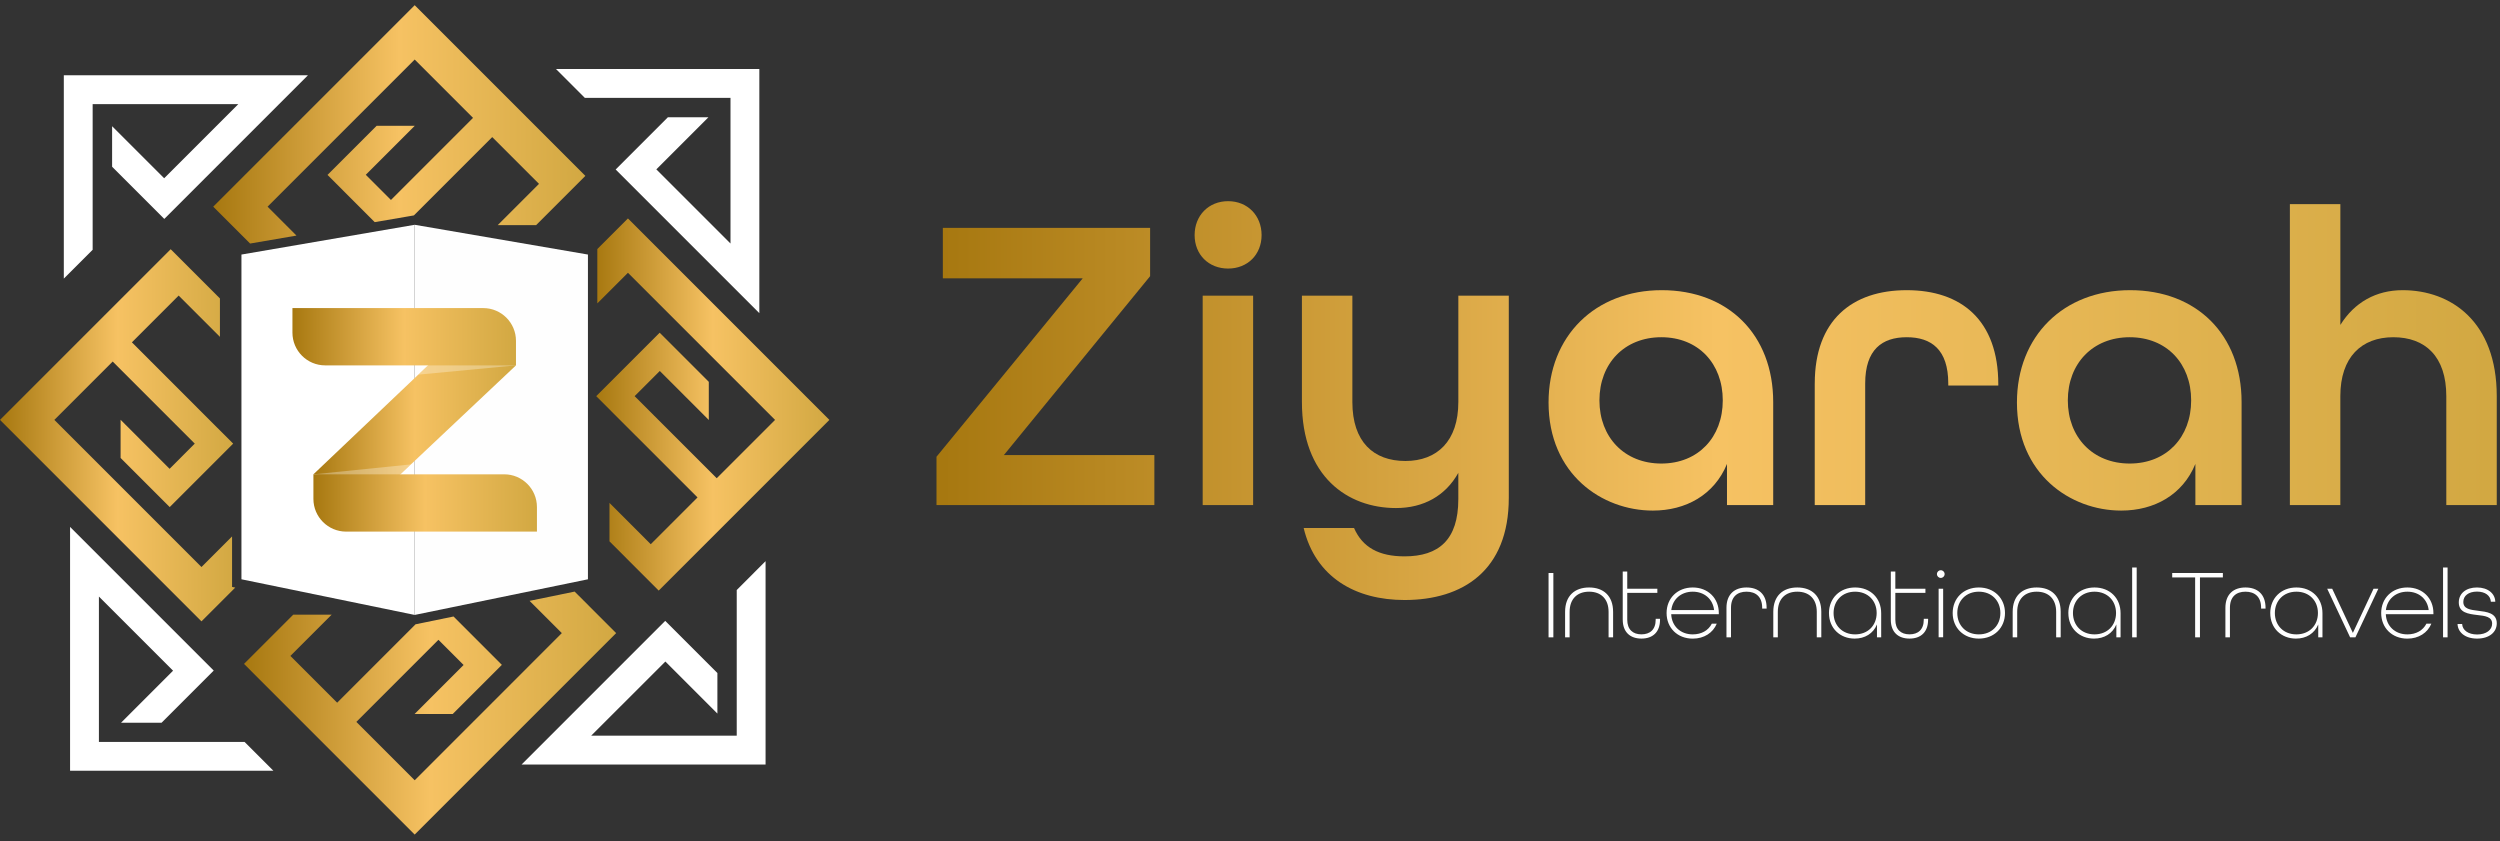 <svg xmlns="http://www.w3.org/2000/svg" width="211" height="71" viewBox="0 0 211 71" fill="none"><rect x="0" y="0" width="211" height="71" fill="#333333" stroke="none"/><path d="M79.04 38.55L91.382 23.49H79.576V19.232H97.07V23.31L84.728 38.406H97.428V42.628H79.04V38.55Z" fill="url(#paint0_linear_184_5084)"></path><path d="M100.826 19.84C100.826 18.195 102.006 16.979 103.652 16.979C105.298 16.979 106.478 18.195 106.478 19.84C106.478 21.486 105.298 22.666 103.652 22.666C102.006 22.666 100.826 21.486 100.826 19.84ZM101.506 24.956H105.764V42.629H101.506V24.956Z" fill="url(#paint1_linear_184_5084)"></path><path d="M110.022 44.561H114.28C114.996 46.207 116.39 46.957 118.538 46.957C121.436 46.957 123.082 45.561 123.082 42.127V39.909C122.008 41.841 120.148 42.879 117.824 42.879C113.746 42.879 109.882 40.231 109.882 33.935V24.955H114.14V33.935C114.14 37.297 115.928 38.907 118.612 38.907C121.296 38.907 123.084 37.225 123.084 33.935V24.955H127.342V42.019C127.342 48.173 123.442 50.641 118.542 50.641C114.428 50.641 111.03 48.745 110.028 44.559L110.022 44.561Z" fill="url(#paint2_linear_184_5084)"></path><path d="M130.698 33.971C130.698 28.355 134.634 24.491 140.25 24.491C145.866 24.491 149.658 28.247 149.658 33.934V42.627H145.758V39.157C144.684 41.769 142.288 43.093 139.498 43.093C135.204 43.093 130.698 40.017 130.698 33.971ZM145.402 33.792C145.402 30.68 143.328 28.462 140.214 28.462C137.1 28.462 134.992 30.68 134.992 33.792C134.992 36.904 137.102 39.123 140.214 39.123C143.326 39.123 145.402 36.904 145.402 33.792Z" fill="url(#paint3_linear_184_5084)"></path><path d="M153.166 32.361C153.166 27.03 156.314 24.491 160.928 24.491C165.542 24.491 168.656 27.03 168.656 32.432V32.541H164.434V32.362C164.434 29.5 163.004 28.462 160.928 28.462C158.852 28.462 157.422 29.5 157.422 32.362V42.63H153.164V32.362L153.166 32.361Z" fill="url(#paint4_linear_184_5084)"></path><path d="M170.23 33.971C170.23 28.355 174.166 24.491 179.782 24.491C185.398 24.491 189.19 28.247 189.19 33.934V42.627H185.29V39.157C184.216 41.769 181.82 43.093 179.03 43.093C174.736 43.093 170.23 40.017 170.23 33.971ZM184.934 33.792C184.934 30.68 182.86 28.462 179.746 28.462C176.632 28.462 174.524 30.68 174.524 33.792C174.524 36.904 176.634 39.123 179.746 39.123C182.858 39.123 184.934 36.904 184.934 33.792Z" fill="url(#paint5_linear_184_5084)"></path><path d="M193.268 17.229H197.526V27.424C198.706 25.529 200.53 24.491 202.784 24.491C206.862 24.491 210.726 27.139 210.726 33.434V42.629H206.468V33.434C206.468 30.073 204.68 28.462 201.996 28.462C199.312 28.462 197.524 30.145 197.524 33.434V42.629H193.266V17.229H193.268Z" fill="url(#paint6_linear_184_5084)"></path><path d="M130.698 48.362H131.104V53.792H130.698V48.362Z" fill="white"></path><path d="M132.094 51.641C132.094 50.286 132.908 49.583 134.12 49.583C135.332 49.583 136.146 50.288 136.146 51.641V53.791H135.764V51.641C135.764 50.544 135.116 49.938 134.12 49.938C133.124 49.938 132.476 50.544 132.476 51.641V53.791H132.094V51.641Z" fill="white"></path><path d="M136.958 52.305V48.237H137.34V49.689H139.88V50.037H137.34V52.303C137.34 53.133 137.814 53.539 138.536 53.539C139.258 53.539 139.74 53.141 139.74 52.303V52.229H140.106V52.303C140.106 53.365 139.476 53.897 138.538 53.897C137.6 53.897 136.96 53.365 136.96 52.303L136.958 52.305Z" fill="white"></path><path d="M140.66 51.74C140.66 50.495 141.574 49.583 142.868 49.583C144.162 49.583 145.068 50.496 145.068 51.74V51.84H141.05C141.092 52.828 141.814 53.542 142.868 53.542C143.616 53.542 144.188 53.203 144.478 52.639H144.894C144.578 53.403 143.832 53.901 142.868 53.901C141.572 53.901 140.66 52.986 140.66 51.742V51.74ZM144.67 51.49C144.562 50.56 143.848 49.938 142.868 49.938C141.888 49.938 141.166 50.569 141.058 51.49H144.67Z" fill="white"></path><path d="M145.714 51.3C145.714 50.147 146.404 49.583 147.408 49.583C148.412 49.583 149.102 50.147 149.102 51.3V51.367H148.728V51.3C148.728 50.37 148.196 49.938 147.408 49.938C146.62 49.938 146.096 50.37 146.096 51.3V53.791H145.714V51.3Z" fill="white"></path><path d="M149.666 51.641C149.666 50.286 150.48 49.583 151.692 49.583C152.904 49.583 153.718 50.288 153.718 51.641V53.791H153.336V51.641C153.336 50.544 152.688 49.938 151.692 49.938C150.696 49.938 150.048 50.544 150.048 51.641V53.791H149.666V51.641Z" fill="white"></path><path d="M154.364 51.748C154.364 50.495 155.278 49.583 156.572 49.583C157.866 49.583 158.772 50.478 158.772 51.757V53.791H158.416V52.703C158.1 53.474 157.394 53.898 156.532 53.898C155.304 53.898 154.366 53.026 154.366 51.748H154.364ZM158.39 51.74C158.39 50.703 157.66 49.938 156.572 49.938C155.484 49.938 154.754 50.703 154.754 51.74C154.754 52.779 155.484 53.542 156.572 53.542C157.66 53.542 158.39 52.779 158.39 51.74Z" fill="white"></path><path d="M159.584 52.305V48.237H159.966V49.689H162.506V50.037H159.966V52.303C159.966 53.133 160.44 53.539 161.162 53.539C161.884 53.539 162.366 53.141 162.366 52.303V52.229H162.732V52.303C162.732 53.365 162.102 53.897 161.162 53.897C160.222 53.897 159.584 53.365 159.584 52.303V52.305Z" fill="white"></path><path d="M163.478 48.452C163.478 48.27 163.62 48.128 163.802 48.128C163.984 48.128 164.126 48.27 164.126 48.452C164.126 48.634 163.984 48.776 163.802 48.776C163.62 48.776 163.478 48.634 163.478 48.452ZM163.62 49.688H164.002V53.788H163.62V49.688Z" fill="white"></path><path d="M164.806 51.74C164.806 50.495 165.72 49.583 167.014 49.583C168.308 49.583 169.222 50.496 169.222 51.74C169.222 52.984 168.308 53.898 167.014 53.898C165.72 53.898 164.806 52.984 164.806 51.74ZM168.832 51.74C168.832 50.703 168.102 49.938 167.014 49.938C165.926 49.938 165.196 50.703 165.196 51.74C165.196 52.779 165.926 53.542 167.014 53.542C168.102 53.542 168.832 52.779 168.832 51.74Z" fill="white"></path><path d="M169.87 51.641C169.87 50.286 170.684 49.583 171.896 49.583C173.108 49.583 173.922 50.288 173.922 51.641V53.791H173.54V51.641C173.54 50.544 172.892 49.938 171.896 49.938C170.9 49.938 170.252 50.544 170.252 51.641V53.791H169.87V51.641Z" fill="white"></path><path d="M174.568 51.748C174.568 50.495 175.482 49.583 176.776 49.583C178.07 49.583 178.976 50.478 178.976 51.757V53.791H178.62V52.703C178.304 53.474 177.598 53.898 176.736 53.898C175.508 53.898 174.57 53.026 174.57 51.748H174.568ZM178.594 51.74C178.594 50.703 177.864 49.938 176.776 49.938C175.688 49.938 174.958 50.703 174.958 51.74C174.958 52.779 175.688 53.542 176.776 53.542C177.864 53.542 178.594 52.779 178.594 51.74Z" fill="white"></path><path d="M179.954 47.897H180.336V53.791H179.954V47.897Z" fill="white"></path><path d="M185.268 48.735H183.334V48.361H187.61V48.735H185.676V53.791H185.27V48.735H185.268Z" fill="white"></path><path d="M187.824 51.3C187.824 50.147 188.514 49.583 189.518 49.583C190.522 49.583 191.212 50.147 191.212 51.3V51.367H190.838V51.3C190.838 50.37 190.306 49.938 189.518 49.938C188.73 49.938 188.206 50.37 188.206 51.3V53.791H187.824V51.3Z" fill="white"></path><path d="M191.608 51.748C191.608 50.495 192.522 49.583 193.816 49.583C195.11 49.583 196.016 50.478 196.016 51.757V53.791H195.66V52.703C195.344 53.474 194.638 53.898 193.776 53.898C192.548 53.898 191.61 53.026 191.61 51.748H191.608ZM195.634 51.74C195.634 50.703 194.904 49.938 193.816 49.938C192.728 49.938 191.998 50.703 191.998 51.74C191.998 52.779 192.728 53.542 193.816 53.542C194.904 53.542 195.634 52.779 195.634 51.74Z" fill="white"></path><path d="M196.414 49.69H196.838L198.582 53.418L200.326 49.69H200.732L198.798 53.79H198.35L196.416 49.69H196.414Z" fill="white"></path><path d="M200.972 51.74C200.972 50.495 201.886 49.583 203.18 49.583C204.474 49.583 205.38 50.496 205.38 51.74V51.84H201.362C201.404 52.828 202.126 53.542 203.18 53.542C203.928 53.542 204.5 53.203 204.79 52.639H205.206C204.89 53.403 204.144 53.901 203.18 53.901C201.884 53.901 200.972 52.986 200.972 51.742V51.74ZM204.982 51.49C204.874 50.56 204.16 49.938 203.18 49.938C202.2 49.938 201.478 50.569 201.37 51.49H204.98H204.982Z" fill="white"></path><path d="M206.194 47.897H206.576V53.791H206.194V47.897Z" fill="white"></path><path d="M207.414 52.663H207.804C207.828 53.176 208.302 53.55 209.074 53.55C209.846 53.55 210.336 53.16 210.336 52.636C210.336 52.047 209.738 51.98 209.082 51.907C208.334 51.815 207.522 51.717 207.522 50.844C207.522 50.081 208.136 49.583 209.058 49.583C209.98 49.583 210.586 50.096 210.602 50.786H210.228C210.204 50.288 209.772 49.931 209.058 49.931C208.344 49.931 207.904 50.286 207.904 50.803C207.904 51.408 208.51 51.467 209.158 51.55C209.856 51.635 210.728 51.724 210.728 52.605C210.728 53.368 210.08 53.898 209.068 53.898C208.056 53.898 207.442 53.367 207.416 52.663H207.414Z" fill="white"></path><path d="M5.386 6.353V23.515L7.82 21.081V8.787H20.114L13.922 14.979L13.912 14.989L13.856 15.044L9.462 10.652V14.072L13.866 18.477L25.99 6.353H5.386Z" fill="white"></path><path d="M46.924 5.824L49.358 8.258H61.654V20.552L55.394 14.294L59.788 9.9H56.366L51.962 14.305L64.088 26.43V5.824H46.924Z" fill="white"></path><path d="M62.18 49.797V62.091H49.896L56.156 55.833L60.548 60.227V56.804L56.144 52.401L44.02 64.527H47.452H47.462H64.614V47.362L62.18 49.797Z" fill="white"></path><path d="M8.348 62.618V50.349L14.606 56.606L10.214 61.001H13.634L18.038 56.596L5.914 44.471V47.891V65.052H23.076L20.642 62.618H8.348Z" fill="white"></path><path d="M19.586 45.274L17.004 47.856L4.586 35.438L9.51 30.514L16.438 37.442L14.314 39.568L10.178 35.43V38.652L14.324 42.798L19.586 37.536L19.68 37.442L19.586 37.348L18.058 35.822L11.132 28.894L15.078 24.946L18.562 28.43V25.19L14.406 21.034L12.786 22.654L8.838 26.6L0 35.438L17.004 52.442L19.298 50.15L19.856 49.592L19.586 49.536V45.274Z" fill="url(#paint7_linear_184_5084)"></path><path d="M21.108 20.555L25.022 19.883L22.584 17.442L35 5.024L39.924 9.948L32.996 16.877L30.872 14.752L35.008 10.617H31.788L27.642 14.762L31.626 18.748L34.208 18.306L34.934 18.18L41.544 11.57L45.492 15.517L42.008 19H45.25L49.406 14.845L47.784 13.223L43.838 9.276L35 0.438L17.996 17.442L20.29 19.736L21.108 20.555Z" fill="url(#paint8_linear_184_5084)"></path><path d="M55.29 20.729L52.998 18.435L50.704 20.729H50.702L50.414 21.019V25.605L52.998 23.023L65.416 35.439L60.49 40.363L53.562 33.435L55.686 31.311L59.822 35.447V32.227L55.676 28.081L50.414 33.343L50.322 33.435L50.414 33.527L51.942 35.057L58.87 41.983L54.922 45.931L51.44 42.447V45.689L55.594 49.845L57.216 48.223L61.164 44.277L70 35.439L55.29 20.729Z" fill="url(#paint9_linear_184_5084)"></path><path d="M49.712 51.14L48.5 49.93L44.696 50.712L47.418 53.434L35 65.854L30.076 60.928L37.004 54L39.128 56.124L34.992 60.26H38.212L42.358 56.114L38.278 52.032L35.792 52.544L35.07 52.692L28.456 59.308L24.508 55.36L27.992 51.878H24.75L20.596 56.032L22.216 57.654L26.162 61.602L35 70.438L52.004 53.434L49.712 51.142V51.14Z" fill="url(#paint10_linear_184_5084)"></path><path d="M20.378 21.484V48.892L35 51.9V18.972L20.378 21.484Z" fill="white"></path><path d="M35 18.972V51.9L49.622 48.892V21.484L35 18.972Z" fill="#FEFEFE"></path><path d="M43.548 30.838L32.854 40.918L26.452 40.032L37.486 29.544L43.548 30.838Z" fill="url(#paint11_linear_184_5084)"></path><path opacity="0.3" d="M43.548 30.838L35.304 31.62L37.486 29.544L43.548 30.838Z" fill="white"></path><path opacity="0.3" d="M32.854 40.919L34.684 39.195L26.452 40.033L32.854 40.919Z" fill="white"></path><path d="M24.682 26.002H40.784C42.31 26.002 43.548 27.24 43.548 28.766V30.838H27.446C25.92 30.838 24.682 29.6 24.682 28.074V26.002Z" fill="url(#paint12_linear_184_5084)"></path><path d="M26.452 40.032H42.554C44.08 40.032 45.318 41.27 45.318 42.797V44.868H29.216C27.69 44.868 26.452 43.63 26.452 42.105V40.032Z" fill="url(#paint13_linear_184_5084)"></path><defs><linearGradient id="paint0_linear_184_5084" x1="79.612" y1="30.93" x2="210.224" y2="30.93" gradientUnits="userSpaceOnUse"><stop stop-color="#A77810"></stop><stop offset="0.5" stop-color="#F6C263"></stop><stop offset="1" stop-color="#D2A842"></stop></linearGradient><linearGradient id="paint1_linear_184_5084" x1="79.612" y1="29.802" x2="210.224" y2="29.802" gradientUnits="userSpaceOnUse"><stop stop-color="#A77810"></stop><stop offset="0.5" stop-color="#F6C263"></stop><stop offset="1" stop-color="#D2A842"></stop></linearGradient><linearGradient id="paint2_linear_184_5084" x1="79.612" y1="37.799" x2="210.224" y2="37.799" gradientUnits="userSpaceOnUse"><stop stop-color="#A77810"></stop><stop offset="0.5" stop-color="#F6C263"></stop><stop offset="1" stop-color="#D2A842"></stop></linearGradient><linearGradient id="paint3_linear_184_5084" x1="79.612" y1="33.792" x2="210.224" y2="33.792" gradientUnits="userSpaceOnUse"><stop stop-color="#A77810"></stop><stop offset="0.5" stop-color="#F6C263"></stop><stop offset="1" stop-color="#D2A842"></stop></linearGradient><linearGradient id="paint4_linear_184_5084" x1="79.612" y1="33.56" x2="210.224" y2="33.56" gradientUnits="userSpaceOnUse"><stop stop-color="#A77810"></stop><stop offset="0.5" stop-color="#F6C263"></stop><stop offset="1" stop-color="#D2A842"></stop></linearGradient><linearGradient id="paint5_linear_184_5084" x1="79.612" y1="33.792" x2="210.224" y2="33.792" gradientUnits="userSpaceOnUse"><stop stop-color="#A77810"></stop><stop offset="0.5" stop-color="#F6C263"></stop><stop offset="1" stop-color="#D2A842"></stop></linearGradient><linearGradient id="paint6_linear_184_5084" x1="79.612" y1="29.928" x2="210.224" y2="29.928" gradientUnits="userSpaceOnUse"><stop stop-color="#A77810"></stop><stop offset="0.5" stop-color="#F6C263"></stop><stop offset="1" stop-color="#D2A842"></stop></linearGradient><linearGradient id="paint7_linear_184_5084" x1="0" y1="36.738" x2="19.856" y2="36.738" gradientUnits="userSpaceOnUse"><stop stop-color="#A77810"></stop><stop offset="0.5" stop-color="#F6C263"></stop><stop offset="1" stop-color="#D2A842"></stop></linearGradient><linearGradient id="paint8_linear_184_5084" x1="17.996" y1="10.496" x2="49.406" y2="10.496" gradientUnits="userSpaceOnUse"><stop stop-color="#A77810"></stop><stop offset="0.5" stop-color="#F6C263"></stop><stop offset="1" stop-color="#D2A842"></stop></linearGradient><linearGradient id="paint9_linear_184_5084" x1="50.322" y1="34.141" x2="70" y2="34.141" gradientUnits="userSpaceOnUse"><stop stop-color="#A77810"></stop><stop offset="0.5" stop-color="#F6C263"></stop><stop offset="1" stop-color="#D2A842"></stop></linearGradient><linearGradient id="paint10_linear_184_5084" x1="20.596" y1="60.184" x2="52.004" y2="60.184" gradientUnits="userSpaceOnUse"><stop stop-color="#A77810"></stop><stop offset="0.5" stop-color="#F6C263"></stop><stop offset="1" stop-color="#D2A842"></stop></linearGradient><linearGradient id="paint11_linear_184_5084" x1="26.452" y1="35.232" x2="43.548" y2="35.232" gradientUnits="userSpaceOnUse"><stop stop-color="#A77810"></stop><stop offset="0.5" stop-color="#F6C263"></stop><stop offset="1" stop-color="#D2A842"></stop></linearGradient><linearGradient id="paint12_linear_184_5084" x1="24.682" y1="28.42" x2="43.548" y2="28.42" gradientUnits="userSpaceOnUse"><stop stop-color="#A77810"></stop><stop offset="0.5" stop-color="#F6C263"></stop><stop offset="1" stop-color="#D2A842"></stop></linearGradient><linearGradient id="paint13_linear_184_5084" x1="26.452" y1="42.45" x2="45.318" y2="42.45" gradientUnits="userSpaceOnUse"><stop stop-color="#A77810"></stop><stop offset="0.5" stop-color="#F6C263"></stop><stop offset="1" stop-color="#D2A842"></stop></linearGradient></defs></svg>